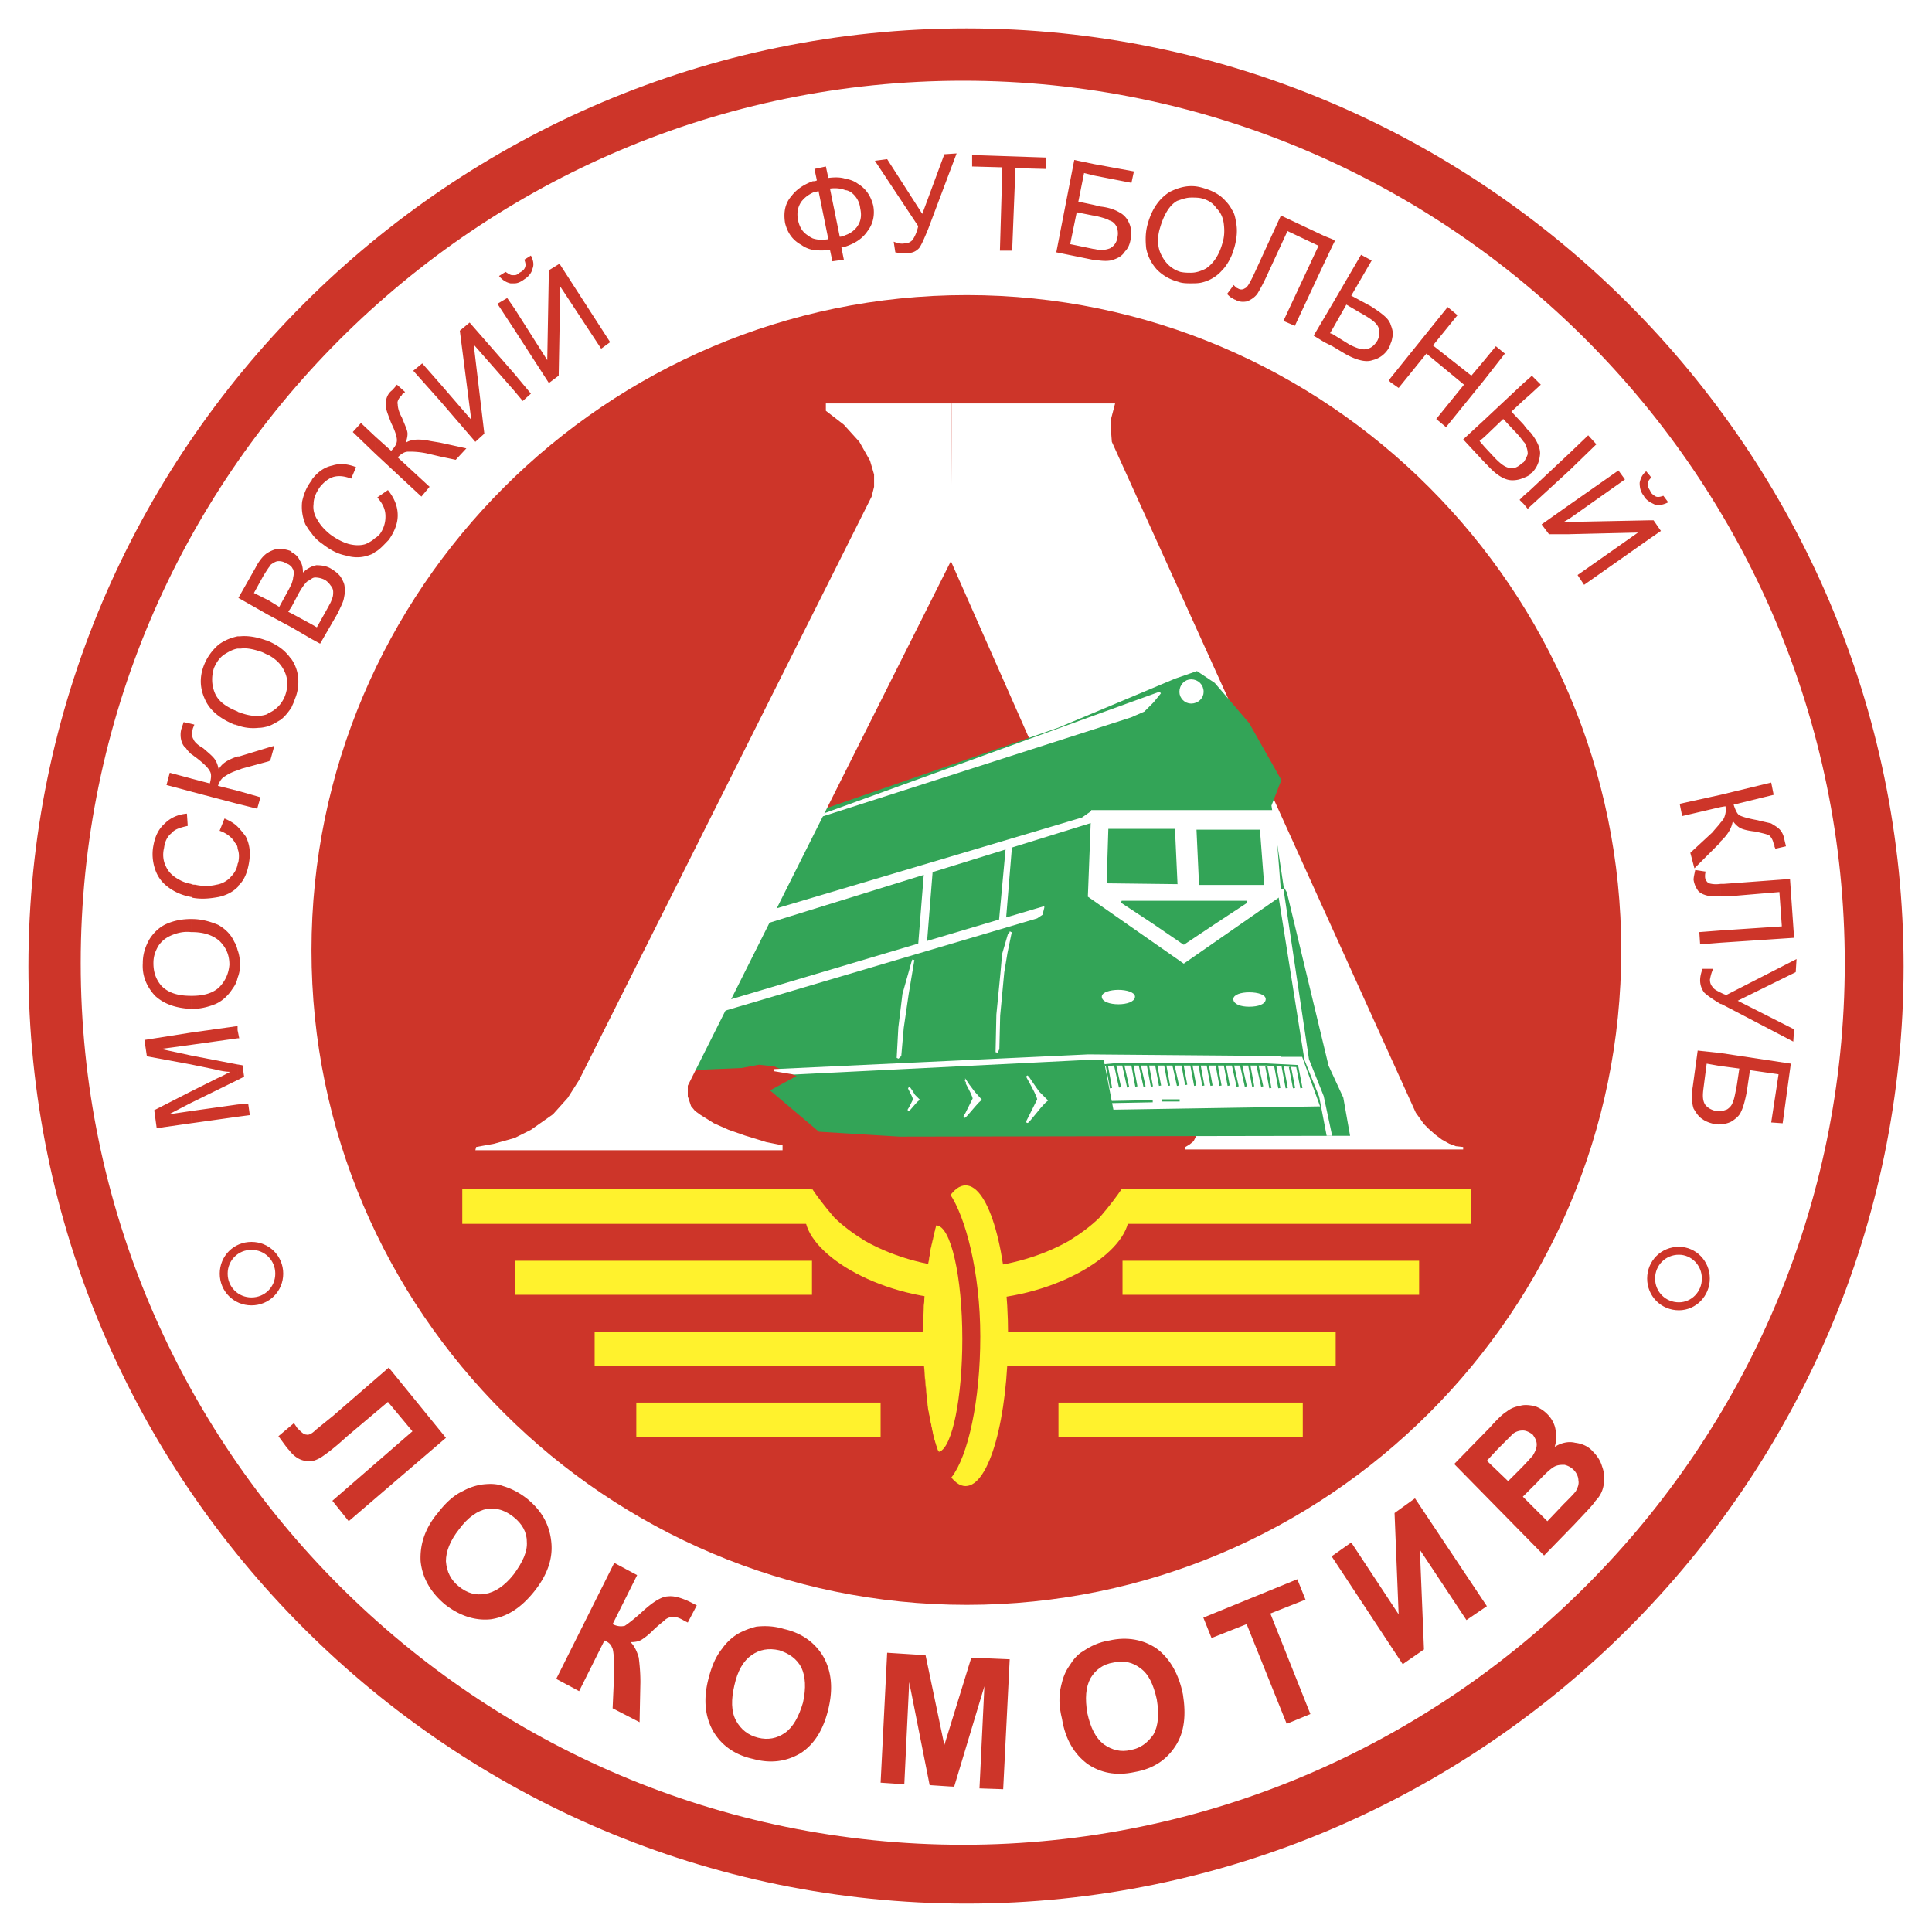 <svg xmlns="http://www.w3.org/2000/svg" width="2500" height="2500" viewBox="0 0 192.756 192.756"><path fill-rule="evenodd" clip-rule="evenodd" fill="#fff" d="M0 0h192.756v192.756H0V0z"/><path d="M96.419 2.834c-51.521 0-93.584 42.064-93.584 93.584 0 51.438 42.064 93.503 93.584 93.503 51.438 0 93.503-42.064 93.503-93.503 0-51.519-42.065-93.584-93.503-93.584z" fill-rule="evenodd" clip-rule="evenodd" fill="#cd3529"/><path d="M96.093 8.052c-48.504 0-88.041 39.537-88.041 88.041 0 48.423 39.537 87.96 88.041 87.96 48.423 0 87.96-39.537 87.96-87.96 0-48.504-39.537-88.041-87.96-88.041z" fill-rule="evenodd" clip-rule="evenodd" fill="#fff"/><path d="M96.456 160.117c35.95 0 65.296-29.266 65.296-65.298 0-36.032-29.346-65.378-65.296-65.378S31.078 58.788 31.078 94.819c0 36.033 29.428 65.298 65.378 65.298z" fill-rule="evenodd" clip-rule="evenodd" fill="#cd3529"/><path fill-rule="evenodd" clip-rule="evenodd" fill="#fff" d="M94.87 55.985l24.374 55.189.326.652v.815l-.244.734-.246.488-.406.326-.408.247v.244h27.716v-.244l-.734-.082-.652-.245-.733-.408-.652-.49-.652-.57-.489-.489-.816-1.142-29.918-66.03-.406-.897-.082-1.059v-1.223l.408-1.549H94.959l-.089 15.733z"/><path fill-rule="evenodd" clip-rule="evenodd" fill="#33a457" stroke="#33a457" stroke-width=".216" stroke-miterlimit="2.613" d="M74.001 106.445l1.712-.326 1.549.164 2.446 1.059-2.691 1.469 4.729 3.994 7.988.488 44.836-.082-.652-3.668-1.467-3.18-4.158-17.28-.326-.571-1.223-8.152.979-2.527-3.18-5.625-3.424-3.995-1.713-1.141-2.119.734-11.656 4.891-24.447 8.491-11.888 24.72-.378.754 5.083-.217z"/><path fill-rule="evenodd" clip-rule="evenodd" fill="#fff" stroke="#fff" stroke-width=".216" stroke-miterlimit="2.613" d="M81.373 81.566l34.365-12.456-.732.897-.897.896-1.304.571-31.432 10.092zM108.973 80.93h18.097l.653 8.397-9.619 6.685-9.458-6.604.327-8.478zM118.836 70.088c.652 0 1.143-.489 1.143-1.06 0-.652-.49-1.142-1.143-1.142-.57 0-1.059.489-1.059 1.142 0 .571.489 1.06 1.059 1.06z"/><path fill-rule="evenodd" clip-rule="evenodd" fill="#fff" stroke="#fff" stroke-width=".216" stroke-miterlimit="2.613" d="M107.994 81.664l.817-.571.324.816L74.957 92.51l.377-1.132 32.66-9.714z"/><path fill-rule="evenodd" clip-rule="evenodd" fill="#33a457" stroke="#33a457" stroke-width=".216" stroke-miterlimit="2.613" d="M118.104 94.136l-3.098-2.119-3.098-2.038h12.471l-3.098 2.038-3.177 2.119zM110.521 88.022l6.848.082-.244-5.299h-6.441l-.163 5.217zM119.732 88.186h6.278l-.406-5.299h-6.116l.244 5.299z"/><path fill-rule="evenodd" clip-rule="evenodd" fill="#fff" stroke="#fff" stroke-width=".216" stroke-miterlimit="2.613" d="M104.082 90.549l-33.277 9.887-1.32 1.132 33.945-10.04.488-.326.164-.653z"/><path fill-rule="evenodd" clip-rule="evenodd" fill="#fff" stroke="#fff" stroke-width=".216" stroke-miterlimit="2.613" d="M91.691 94.544l.652-8.152.652-.081-.652 8.151-.652.082zM99.762 92.017l.732-7.908.408-.162-.652 7.907-.488.163zM127.967 88.837l2.527 16.876 1.467 3.668.816 3.83h-.326l-.734-3.83-1.467-3.668-2.691-16.957.408.081zM77.262 106.771l31.302-1.466 19.159.162v.49l-19.077-.326-29.428 1.467-1.956-.327z"/><path fill-rule="evenodd" clip-rule="evenodd" fill="#fff" stroke="#fff" stroke-width=".216" stroke-miterlimit="2.613" d="M110.195 105.549h19.647l1.711 4.728-20.379.327-.979-5.055zM103.021 108.158l.57.814.816.814c-.652.49-2.527 3.18-1.713 1.713l.896-1.793c.002-.569-2.035-3.749-.569-1.548zM96.663 108.32l.489.652.652.734c-.488.406-2.12 2.527-1.386 1.385l.733-1.467c.001-.487-1.629-3.097-.488-1.304zM90.957 108.891l.245.408.408.408c-.326.244-1.304 1.549-.815.814l.408-.814c-.001-.326-.98-1.875-.246-.816zM111.582 100.088c.814 0 1.549-.246 1.549-.652 0-.326-.734-.57-1.549-.57-.816 0-1.549.244-1.549.57 0 .406.733.652 1.549.652zM124.625 100.332c.896 0 1.549-.244 1.549-.652 0-.326-.652-.57-1.549-.57-.816 0-1.469.244-1.469.57 0 .408.653.652 1.469.652zM100.82 93.077l-.406 1.956-.326 1.957-.408 4.321-.082 3.341-.162.327.08-3.75.408-4.159.164-1.874.57-1.956.162-.163zM91.039 96.012l-.897 3.177-.408 3.344-.163 3.016.245-.244.245-2.772.488-3.344.572-3.422-.082.245z"/><path d="M112.07 106.283l.488 2.201m.409-2.283l.408 2.201m.326-2.201l.488 2.201m.327-2.201l.408 2.201m.408-2.283l.406 2.201m.491-2.201l.406 2.201m.408-2.201l.488 2.201m.408-2.283l.408 2.201m.489-2.119l.408 2.201m.408-2.201l.406 2.201m.409-2.201l.408 2.201m.488-2.201l.408 2.201m.409-2.201l.406 2.201m.408-2.119l.488 2.201m.327-2.201l.49 2.201m.326-2.201l.406 2.201m.408-2.201l.49 2.201m.407-2.039l.408 2.201m-16.305-2.201l.408 2.201m.409-2.281l.488 2.201m-1.549-2.201l.896-.082h15.244l3.18.162m-18.749 3.588l4.24-.082m.896-.082h1.793m9.537-3.424l.408 2.201m.327-2.201l.408 2.201m1.059-2.119l.408 2.119m-1.141-2.119l.406 2.119" fill="none" stroke="#33a457" stroke-width=".216" stroke-miterlimit="2.613"/><path fill-rule="evenodd" clip-rule="evenodd" fill="#fff22d" d="M46.122 122.104h34.89v-3.512h-34.89v3.512zM111.846 122.104h34.89v-3.512h-34.89v3.512z"/><path d="M96.419 126.5c-3.261 0-7.092-.979-10.108-2.691-1.06-.652-2.201-1.467-3.098-2.363-.978-1.141-1.712-2.119-2.201-2.854l-.677 3.074c.477 3.639 7.688 8.014 16.084 8.014v-3.18zM96.525 126.5c3.26 0 7.092-.979 10.108-2.691 1.061-.652 2.201-1.467 3.098-2.363.979-1.141 1.713-2.119 2.201-2.854l.678 3.074c-.477 3.639-7.688 8.014-16.084 8.014v-3.18h-.001zM51.42 129.182h29.592v-3.399H51.42v3.399zM111.994 129.182h29.592v-3.399h-29.592v3.399zM63.485 143.334h24.374v-3.396H63.485v3.396zM105.604 143.334h24.375v-3.396h-24.375v3.396z" fill-rule="evenodd" clip-rule="evenodd" fill="#fff22d"/><path d="M96.337 148.266c2.364 0 4.239-6.768 4.239-15 0-8.234-1.875-15-4.239-15s-4.239 6.766-4.239 15c.001 8.232 1.875 15 4.239 15z" fill-rule="evenodd" clip-rule="evenodd" fill="#fff22d"/><path d="M93.484 144.352c.164.408.373 2.207.862 2.859.081.162.524.32.605.158 1.63-2.121 2.853-7.582 2.853-14.021 0-6.441-1.485-11.947-3.034-14.23-.163-.162-.714 1.123-1.203 2.266l-.084.877-.407 1.305-.326 1.631-.103 1.918-.467 3.381-.082 1.549v1.793l.082 2.936.326 2.934.489 2.609.489 2.035z" fill-rule="evenodd" clip-rule="evenodd" fill="#cd3529"/><path d="M93.729 144.842c1.304-.49 2.282-5.463 2.282-11.25 0-6.195-1.141-11.332-2.608-11.332l-.571 2.445-.408 2.936-.244 2.689-.163 3.262.245 3.586.326 3.344.571 2.854.326 1.059c.081.243.162.407.244.407z" fill-rule="evenodd" clip-rule="evenodd" fill="#fff22d"/><path d="M25.089 129.842c1.549 0 2.772-1.223 2.772-2.771s-1.223-2.771-2.772-2.771-2.771 1.223-2.771 2.771 1.223 2.771 2.771 2.771m142.415.488c1.467 0 2.689-1.223 2.689-2.771s-1.223-2.771-2.689-2.771c-1.549 0-2.771 1.223-2.771 2.771s1.222 2.771 2.771 2.771" fill="none" stroke="#cd3529" stroke-width=".792" stroke-miterlimit="2.613"/><path d="M171.662 112.152v-1.305c.244 0 .406-.082.65-.162.246-.164.49-.408.57-.734.164-.326.246-.896.408-1.713l.244-1.629-1.873-.246v-1.303l7.01 1.059-.814 5.951-1.143-.082.734-4.809-2.854-.408-.326 2.201c-.162.814-.326 1.467-.57 1.957-.164.406-.57.732-.979.979a2.256 2.256 0 0 1-1.057.244zm0-11.984v-1.141c.162.082.324.162.57.244l7.01-3.586-.082 1.305-5.787 2.852 5.625 2.854-.082 1.223-7.174-3.75-.08-.001zm0-6.113v-1.222l6.113-.408-.244-3.425-4.811.408h-1.059v-1.223h.324l6.604-.489.408 5.87-7.335.489zm0-10.108v-1.875c.162-.163.244-.326.324-.408.164-.408.246-.734.164-1.223l-.488.082V79.3l5.053-1.223.244 1.223-3.994.979c.164.489.326.896.57 1.06.326.163.898.326 1.795.489.652.163 1.059.245 1.385.326.244.164.57.326.816.571.244.244.406.57.488.978.082.407.162.652.162.734l-1.059.244c0-.082-.082-.163-.082-.244 0-.163 0-.245-.082-.245-.08-.407-.244-.652-.406-.815-.244-.163-.734-.245-1.387-.408-.814-.082-1.385-.244-1.631-.408a2.51 2.51 0 0 1-.652-.652c-.079.57-.405 1.304-1.22 2.038zm0-4.647v1.223l-3.832.896-.246-1.223 4.078-.896zm0 2.772v1.956l-2.609 2.608-.408-1.549 2.201-2.038c.326-.407.652-.733.816-.977zm0 6.114v1.223h-1.061c-.488-.082-.896-.244-1.141-.489a2.424 2.424 0 0 1-.49-1.142c0-.244.082-.57.164-.978l1.059.163c-.08.163-.08.326-.08.489 0 .326.162.489.324.652.247.082.653.163 1.225.082zm0 4.647v1.222l-2.039.164-.082-1.223 2.121-.163zm0 6.194v1.141c-.816-.488-1.387-.896-1.631-1.141a1.994 1.994 0 0 1-.408-1.223c0-.326.082-.734.244-1.141h1.061c-.164.326-.244.652-.326 1.059 0 .326.082.57.326.816.082.163.406.327.734.489zm0 6.034v1.303l-1.387-.244-.326 2.527c-.082.652-.082 1.141.164 1.549.244.326.65.57 1.141.652h.408v1.305c-.164.082-.328 0-.572 0-.406-.082-.896-.244-1.223-.49-.406-.244-.652-.652-.896-1.059-.162-.49-.244-1.223-.082-2.201l.49-3.588 2.283.246zm-7.012-51.358V51.91h.326l.734 1.06-1.06.733zm0-3.587v-1.06c.164.245.408.408.57.489.244.082.49 0 .734-.082l.488.652c-.488.244-.896.326-1.305.244l-.487-.243zm0-2.364v-.245l.082.163s-.082 0-.082.082zm0-.245v.245c-.164.163-.244.326-.244.571s.08.407.244.652v1.141c-.244-.163-.488-.327-.652-.652-.326-.408-.408-.815-.408-1.304.082-.408.246-.815.652-1.141l.408.488zm0 4.402v1.793l-6.604 4.646-.652-.978 6.033-4.239-6.848.163v-1.223l8.071-.162zm-8.07-.162V50.36l4.891-3.423.652.896-5.543 3.914zm0-4.81v-1.712l1.875-1.794.814.897-2.689 2.609zm0-1.712v1.712l-3.912 3.587v-1.631l3.912-3.668zm0 5.135l-2.771 1.957.732.979h2.039v-1.223h-.57l.57-.326V50.36zm-3.912-3.016c0-.082.08-.163.162-.163.488-.489.734-1.06.814-1.793.082-.571-.244-1.386-.977-2.283v4.239h.001zm0-7.989v-1.712l.162-.163.896.897-1.058.978zm0-1.711v1.712l-.652.571v-1.712l.652-.571zm0 5.461v4.239a2.455 2.455 0 0 1-.652.326v-1.549c.162-.245.326-.571.406-.815 0-.326-.08-.652-.244-.978 0-.082-.082-.163-.162-.245v-1.712l.244.326c.162.164.244.327.408.408zm0 5.788v1.631l-.246.244-.406-.489v-.815l.652-.571zm-.652-10.679v1.712l-1.223 1.141 1.223 1.304v1.712c-.246-.326-.49-.652-.896-1.06l-1.143-1.223-1.875 1.793v-1.712l3.914-3.667zm0 7.908v1.549a2.608 2.608 0 0 1-1.143.245c-.732 0-1.549-.489-2.445-1.467l-.326-.326v-1.549l1.061 1.141c.57.571.979.897 1.467.978.408.082.814-.081 1.223-.489.081-.001.081-.082.163-.082zm0 3.342v.815l-.408-.407.408-.408zm-3.914-11.576v-1.957l1.141-1.386.898.734-2.039 2.609zm0-1.956v1.957l-3.83 4.728-.979-.815 2.771-3.424-3.75-3.098-2.771 3.423-.816-.571v-.407l5.707-7.092.979.814-2.445 3.017 3.83 3.016 1.304-1.548zm0 5.95l-2.119 1.957 2.119 2.282v-1.549l-.488-.571.488-.408v-1.711zm-9.375-7.581c.164-.326.164-.57.246-.896 0-.326-.082-.652-.246-1.06v1.956zm0-1.956v1.957c0 .082-.08.244-.162.408a2.528 2.528 0 0 1-1.631 1.223c-.652.245-1.631 0-2.771-.652l-1.223-.734v-1.222l1.711 1.06c.816.408 1.387.571 1.795.408.406-.082.732-.408.979-.815.162-.326.244-.652.162-.979 0-.326-.162-.57-.408-.814-.244-.245-.732-.571-1.467-.979l-1.385-.815-1.387 2.446V30.31l2.854-4.891 1.059.571-2.037 3.505 1.957 1.06c.896.571 1.549 1.06 1.793 1.467.08.16.161.241.161.323zm0 5.38v.407l-.162-.163.162-.244zm-5.788-13.206v-.652l.244.163-.244.489zm0-.652v.652l-.814 1.712v-2.69l.814.326zm0 6.44v2.527l-.244.408.244.082v1.222l-.814-.407v-2.445l.814-1.387zm-.814-6.766v2.69l-2.936 6.277-1.141-.489 3.504-7.5-3.098-1.468-2.037 4.402a17.748 17.748 0 0 1-.979 1.875c-.326.407-.652.57-.979.733-.406.082-.814.082-1.223-.163-.082 0-.162-.081-.326-.163v-1.06l.164-.244c.162.163.326.326.406.326.246.163.49.163.734 0 .244-.082.488-.571.814-1.223l2.771-6.033 4.326 2.04zm0 8.152l-1.061 1.793 1.061.652v-2.445zm-9.213-6.277c.082-.244.164-.489.244-.733.246-.896.326-1.712.164-2.527-.082-.489-.164-.896-.408-1.223v4.483zm0-4.484v4.483c-.244.571-.57 1.141-.979 1.549a3.826 3.826 0 0 1-2.037 1.223c-.326.082-.734.082-1.061.082v-1.06c.49 0 .979-.163 1.469-.408.732-.489 1.303-1.304 1.629-2.445.246-.734.246-1.386.164-2.038s-.326-1.141-.734-1.549c-.326-.489-.814-.815-1.467-.979-.326-.081-.734-.081-1.061-.081v-1.142c.49 0 .896.082 1.387.245.814.245 1.549.652 2.037 1.223.247.245.491.571.653.897zm0 7.744v1.06c-.162-.081-.326-.244-.488-.407l.488-.653zm-4.076-10.108v1.142c-.488 0-.896.163-1.385.326-.734.407-1.305 1.304-1.713 2.69-.326 1.06-.244 2.038.164 2.771.406.815 1.059 1.386 1.875 1.63.406.082.732.082 1.059.082v1.06c-.406 0-.896 0-1.305-.163a4.558 4.558 0 0 1-2.119-1.223c-.57-.652-.896-1.305-1.059-2.12-.082-.815-.082-1.63.162-2.446.408-1.467 1.143-2.527 2.201-3.179.653-.326 1.388-.57 2.12-.57zm-9.701 7.337v-1.06h.082c.652.163 1.143.081 1.549-.082.408-.245.652-.571.734-1.142.082-.407 0-.733-.082-.978-.162-.326-.408-.571-.734-.652-.244-.163-.814-.326-1.549-.489v-1.06l.652.163c.816.082 1.469.326 1.875.571.49.245.816.652.979 1.06.244.489.244 1.06.164 1.63-.082.489-.246.897-.572 1.223-.244.408-.65.652-1.141.815-.408.164-1.059.164-1.957.001zm0-8.397v-1.141l3.996.733-.246 1.141-3.75-.733zm0-1.141v1.141l-.977-.245-.572 2.853 1.549.326v1.06h-.08l-1.631-.326-.652 3.179 2.363.489v1.06h-.162l-3.586-.733 1.793-9.212 1.955.408zM84.354 24.6v-1.141a2.427 2.427 0 0 0 1.141-.815c.408-.571.489-1.142.327-1.875a2.254 2.254 0 0 0-.979-1.63c-.163-.082-.326-.163-.489-.163v-1.141c.489.082.897.245 1.223.489.815.489 1.305 1.223 1.549 2.201.163.897 0 1.793-.57 2.527-.49.734-1.223 1.222-2.202 1.548zm2.935-8.559l4.321 6.522c-.163.734-.408 1.141-.571 1.386-.245.245-.489.326-.733.326-.408.082-.734 0-1.142-.163l.163 1.06c.408.081.815.163 1.142.081.57 0 .896-.163 1.223-.489.244-.327.489-.897.896-1.875l2.854-7.582-1.223.082-2.201 5.95-3.505-5.461-1.224.163zm12.473 8.967l.244-8.315-3.017-.082V15.47l7.337.245v1.141l-3.016-.081-.326 8.233h-1.222zm-15.408-7.174v1.141c-.408-.163-.896-.245-1.549-.163l.979 4.81c.163 0 .407-.082.57-.163V24.6c-.081 0-.245.082-.408.082l.245 1.223-1.141.163-.245-1.142a5.988 5.988 0 0 1-1.712 0v-1.141c.489.163.979.163 1.549.081l-.978-4.81c-.163.082-.408.082-.571.163v-1.141c.163 0 .245 0 .408-.082l-.245-1.142 1.141-.245.245 1.142c.652-.08 1.223-.08 1.712.083zm-3.261.245v1.141c-.489.245-.815.489-1.141.896-.326.489-.489 1.06-.326 1.875.163.734.489 1.223 1.06 1.549.082.082.245.163.408.245v1.141a2.84 2.84 0 0 1-1.141-.489c-.897-.489-1.386-1.222-1.63-2.2-.163-1.06 0-1.957.652-2.69.488-.653 1.222-1.142 2.118-1.468zm-29.755 20.95v-1.712l1.631 1.957-.815.733-.816-.978zm0-6.113l3.424 5.299.978-.734.163-8.885 4.076 6.195.896-.652-5.054-7.826-1.06.652-.161 8.967-3.261-5.136v2.12h-.001zm0-4.647v-.815c.164 0 .327-.082.489-.245.326-.163.489-.326.571-.571.082-.244 0-.489-.082-.733l.652-.408c.245.489.326.897.163 1.304-.082.408-.408.815-.815 1.06-.325.245-.651.408-.978.408zm0-.815v.815h-.407c-.407-.082-.815-.326-1.142-.734l.652-.408c.245.163.489.326.652.326l.245.001zm0 3.342v2.12l-1.712-2.609.979-.571.733 1.06zm0 6.521l-4.483-5.135-.978.814 1.141 8.886-3.098-3.587v1.712l3.505 4.076.897-.815-1.06-8.886 4.076 4.646v-1.711zm-7.418 8.234v-1.386l2.608.571-1.06 1.141-1.548-.326zm0-7.256v1.712l-2.69-3.016.897-.734 1.793 2.038zm0 5.87l-.979-.163c-1.141-.245-1.956-.163-2.445.163.082-.326.163-.571.163-.896 0-.327-.245-.815-.57-1.63-.326-.571-.408-1.06-.408-1.305-.081-.244.082-.57.326-.815.082-.082.082-.082.163-.245.163-.082.163-.082.245-.163l-.815-.734s-.163.244-.489.57c-.326.245-.489.571-.571.896-.082.327-.082.652 0 .979s.245.734.489 1.386c.408.815.571 1.386.571 1.712s-.163.652-.571 1.06l-1.63-1.467v1.712l4.646 4.32.815-.978-3.18-2.935c.326-.326.652-.57 1.06-.57s.978 0 1.793.163l1.386.326v-1.386h.001zm-6.521 10.923v-1.386c.163-.081.326-.244.489-.407a2.94 2.94 0 0 0 .57-1.793c0-.652-.244-1.223-.815-1.875l1.06-.734c.652.815.978 1.631.978 2.527 0 .815-.326 1.63-.896 2.445-.49.49-.897.979-1.386 1.223zm0-11.575v1.712l-2.201-2.12.815-.897 1.386 1.305zm0 10.19v1.386c-.163.163-.408.245-.652.327-.733.244-1.467.244-2.282 0-.815-.164-1.549-.571-2.283-1.142-.489-.326-.897-.734-1.141-1.141v-5.136s.082-.082.082-.163c.57-.734 1.223-1.223 2.038-1.386.733-.245 1.549-.163 2.364.163l-.489 1.141c-.652-.245-1.223-.326-1.793-.163-.489.163-.897.489-1.305.979-.407.571-.652 1.141-.652 1.711-.081.571.082 1.142.408 1.63.326.571.734.979 1.223 1.386.652.489 1.304.815 1.875.978.652.164 1.223.164 1.711 0 .326-.163.651-.325.896-.57zM31.041 63.73v-1.468l.571.326 1.141-2.038c.163-.326.326-.57.326-.733.163-.245.163-.571.163-.733a.925.925 0 0 0-.245-.652 1.904 1.904 0 0 0-.57-.571 2.172 2.172 0 0 0-.979-.245.623.623 0 0 0-.407.163v-1.223c.163-.082.326-.082.489-.163.57 0 1.06.082 1.467.326.408.245.734.489.979.815.245.407.407.733.407 1.06.082.326 0 .733-.081 1.141-.082.408-.326.815-.57 1.386l-1.794 3.098-.897-.489zm0-15.733v5.136c-.245-.245-.408-.571-.571-.815-.326-.815-.408-1.549-.326-2.282.163-.735.407-1.387.897-2.039zm0 8.559v1.223c-.163.082-.245.163-.408.245-.245.245-.489.571-.815 1.141l-.734 1.386v-2.282c.082-.245.163-.489.163-.652.082-.326.082-.57 0-.815-.082-.081-.082-.163-.163-.244v-1.549.081c.326.163.652.408.815.815.245.326.326.733.326 1.223.245-.246.489-.409.816-.572zm0 5.706v1.468l-1.957-1.142v-1.386l1.957 1.06zm-1.957 8.316v-4.81a3.95 3.95 0 0 1 .652 1.712c.082.733 0 1.549-.326 2.282-.081.326-.244.571-.326.816zm0-15.571v1.549c-.163-.163-.245-.245-.489-.326a1.378 1.378 0 0 0-.815-.245c-.245 0-.489.163-.734.326-.082.082-.163.245-.245.326v-1.549c.326-.163.652-.326 1.06-.326s.815.082 1.223.245zm0 3.261v2.282l-.326.489.326.163v1.386l-2.283-1.223v-1.467l1.06.652.978-1.793.245-.489zm0 7.5v4.81c-.326.489-.652.896-1.06 1.223-.407.244-.815.489-1.223.652v-1.304c.733-.326 1.304-.896 1.631-1.712.326-.896.326-1.712-.082-2.527-.326-.652-.815-1.142-1.549-1.549v-1.386c.733.326 1.386.734 1.875 1.305.163.162.245.324.408.488zm-2.283 10.19v-1.386l.571-.163-.408 1.468-.163.081zm-1.875 35.298l-1.223.162v-1.223l1.06-.082.163 1.143zm-1.222-8.479l.163.814h-.163v-.814zm0 3.424l.489.082.163 1.141-.652.326v-1.549zm3.097-51.113v1.549c-.163.245-.326.489-.57.897l-.897 1.63 1.467.734v1.467l-3.016-1.712 1.712-3.017c.326-.652.734-1.141 1.06-1.386.081-.08.163-.08.244-.162zm0 8.886v1.386c-.245-.082-.489-.245-.733-.327-.734-.244-1.386-.407-2.038-.326h-.326v-1.223h.245c.815-.081 1.712.082 2.608.408.081.001.163.001.244.082zm0 7.174v1.304c-.326.082-.652.163-.978.163-.734.082-1.467 0-2.12-.244v-1.386a.253.253 0 0 0 .163.082c1.06.408 2.038.489 2.854.163 0-.082 0-.082.081-.082zm0 3.424v1.386l-2.69.733c-.163.082-.245.082-.408.164v-1.386h.163l2.935-.897zm-3.097 22.989v-2.772c.163.408.245.979.245 1.467a3.412 3.412 0 0 1-.245 1.305zm0-9.049v-2.283c0-.082.082-.163.082-.244.082-.489.082-.897-.082-1.305v-2.201a8.5 8.5 0 0 1 .815.979c.407.815.489 1.63.326 2.608-.163.979-.489 1.793-1.06 2.283 0 .081 0 .081-.081.163zm0-8.315v-1.305l2.282.652-.326 1.142-1.956-.489zm0 31.221l-4.646.652v-1.223l4.646-.652v1.223zm-4.647-2.527l2.608-1.305c.571-.244.979-.488 1.305-.65-.408 0-.897-.082-1.549-.246l-2.364-.488v-.896l4.646.896v1.549l-4.646 2.283v-1.143zm0-5.87l4.646-.652v1.222l-4.646.652v-1.222zm4.647-39.536v1.223c-.489.082-.896.326-1.304.571-.489.326-.815.815-1.06 1.386-.244.815-.244 1.63.082 2.445s1.06 1.386 2.282 1.875v1.386c-.082 0-.163-.082-.326-.082-1.386-.571-2.445-1.386-2.935-2.527-.489-1.06-.57-2.201-.082-3.424.326-.815.815-1.467 1.467-2.038.571-.407 1.142-.652 1.876-.815zm0 11.984c-.978.326-1.63.733-1.875 1.304-.082-.326-.163-.652-.326-.896-.163-.327-.57-.652-1.223-1.223-.57-.326-.896-.652-.978-.896-.164-.245-.164-.571-.082-.978 0 0 0-.082.082-.245 0-.082.082-.163.082-.244l-.326-.082v3.017c.163.082.326.245.57.407.734.571 1.142.979 1.305 1.305.163.244.163.652 0 1.223l-1.875-.489v1.305l4.646 1.223v-1.305l-1.957-.489c.163-.489.408-.815.734-.978a4.312 4.312 0 0 1 1.223-.571v-1.388zm0 7.01v2.201a.744.744 0 0 0-.245-.571c-.244-.489-.815-.978-1.549-1.223l.489-1.223c.571.246.978.49 1.305.816zm0 3.75v2.283c-.489.489-1.141.815-1.875.978-.896.163-1.712.245-2.608.082 0 0-.082-.082-.163-.082v-1.304c.163.082.245.082.408.082.733.163 1.467.163 2.12 0 .57-.082 1.141-.408 1.467-.815.324-.328.569-.735.651-1.224zm0 8.56v2.772a2.55 2.55 0 0 1-.489 1.059c-.408.652-.979 1.223-1.712 1.549-.815.326-1.549.49-2.364.49h-.081v-1.305h.081c1.142 0 2.038-.244 2.69-.814.652-.652.979-1.387 1.06-2.283 0-.978-.326-1.712-.978-2.364-.652-.571-1.549-.897-2.772-.897h-.081v-1.304h.081c.979 0 1.794.244 2.609.571.734.408 1.304.978 1.63 1.711.163.244.244.488.326.815zm-4.647 17.281l-3.424.488-.245-1.793 3.668-1.875v1.143l-2.201 1.141 2.201-.326v1.222h.001zm0-5.869l-4.402-.814-.244-1.631 4.646-.734v1.223l-3.017.408 3.017.652v.896zm0-33.993v3.017c-.245-.245-.408-.408-.489-.571-.244-.163-.408-.489-.489-.815a2.314 2.314 0 0 1 0-1.06l.245-.734.733.163zm0 5.461v1.305l-2.446-.652.326-1.223 2.12.57zm0 10.517v1.304c-.897-.163-1.63-.489-2.282-.978-.652-.489-1.06-1.06-1.305-1.793s-.326-1.549-.163-2.364c.163-.896.489-1.63 1.141-2.201.571-.57 1.305-.896 2.201-.978l.082 1.223c-.734.163-1.304.327-1.63.734-.408.326-.652.815-.733 1.467-.164.652-.082 1.304.163 1.793.245.571.652.979 1.223 1.304.406.244.814.407 1.303.489zm0 3.505v1.304c-.733-.082-1.386.082-1.957.326s-.978.571-1.304 1.06c-.326.57-.489 1.06-.489 1.711 0 .897.245 1.63.815 2.282.652.652 1.549.979 2.935.979v1.305c-1.549-.082-2.69-.49-3.587-1.305-.815-.896-1.304-1.957-1.223-3.261 0-.896.244-1.63.652-2.364.408-.652.979-1.223 1.712-1.549.734-.325 1.549-.488 2.446-.488zM132.857 155.275l1.957-1.384 4.729 7.173-.408-10.109 2.039-1.467 7.172 10.76-2.037 1.387-4.647-7.012.408 9.945-2.121 1.469-7.092-10.762zM128.375 171.986l-3.996-9.945-3.504 1.387-.816-2.037 9.375-3.832.816 2.037-3.506 1.386 3.994 10.028-2.363.976zM87.859 177.857l.653-12.962 3.831.244 1.875 8.968 2.69-8.722 3.83.162-.65 12.961-2.365-.08.49-10.19-3.017 10.026-2.446-.162-2.038-10.272-.489 10.19-2.364-.163zM61.284 155.928l2.283 1.223-2.446 4.891c.489.246.897.246 1.223.164.245-.164.815-.57 1.712-1.387 1.06-.979 1.957-1.549 2.609-1.549.57-.08 1.467.164 2.527.734l.326.162-.897 1.713-.326-.162c-.408-.246-.815-.408-1.06-.408-.326 0-.57.082-.815.244-.245.244-.734.57-1.386 1.223a6.04 6.04 0 0 1-.896.734c-.326.244-.733.326-1.223.326.407.406.652.979.815 1.549.081.652.163 1.467.163 2.445l-.082 3.994-2.69-1.387.163-3.668v-.326-.732c-.081-.652-.081-1.143-.244-1.387-.082-.244-.326-.488-.734-.652l-2.527 5.055-2.283-1.223 5.788-11.576zM38.785 136.445l5.707 7.01-9.701 8.316-1.63-2.039 7.989-6.93-2.446-2.934-4.158 3.506c-1.141 1.059-2.038 1.711-2.527 2.037-.571.326-1.06.488-1.63.326-.489-.082-1.06-.408-1.549-1.061-.245-.244-.57-.732-1.06-1.385l1.549-1.305.326.488c.407.408.652.652.896.652.245.082.571-.082.979-.488l1.712-1.387 5.543-4.806zM145.086 146.064l3.586-3.668c.652-.734 1.223-1.305 1.631-1.549.408-.326.816-.49 1.305-.572.488-.162.979-.08 1.467 0 .49.164.896.408 1.305.816.408.406.734.979.814 1.549.164.57.082 1.141-.08 1.711.652-.406 1.385-.57 2.037-.406.652.08 1.305.326 1.793.896.408.406.734.896.896 1.467.246.652.246 1.223.164 1.793s-.326 1.143-.814 1.631c-.246.408-.979 1.141-2.121 2.363l-3.016 3.098-8.967-9.129z" fill-rule="evenodd" clip-rule="evenodd" fill="#cd3529"/><path d="M151.934 149.324l2.445 2.447 1.631-1.713c.652-.652 1.059-1.061 1.223-1.305.162-.326.326-.652.244-1.061 0-.324-.162-.732-.488-1.059a1.956 1.956 0 0 0-.898-.49c-.324 0-.65 0-.977.164s-.896.652-1.713 1.549l-1.467 1.468zM148.346 145.738l2.121 2.037 1.141-1.141c.734-.734 1.141-1.223 1.305-1.387.244-.406.406-.732.406-1.141 0-.326-.162-.652-.406-.979-.326-.244-.652-.406-.979-.406s-.652.08-.979.324c-.162.164-.734.734-1.549 1.549l-1.06 1.144z" fill-rule="evenodd" clip-rule="evenodd" fill="#fff"/><path d="M105.957 171.498c-.326-1.305-.326-2.363-.082-3.342.162-.734.408-1.387.814-1.957.408-.652.816-1.141 1.387-1.467.734-.49 1.549-.896 2.607-1.061 1.795-.406 3.426-.082 4.729.816 1.305.977 2.201 2.525 2.609 4.564.326 2.037.162 3.75-.734 5.135-.896 1.387-2.201 2.283-4.076 2.609-1.875.408-3.424.082-4.727-.814-1.304-.977-2.201-2.446-2.527-4.483z" fill-rule="evenodd" clip-rule="evenodd" fill="#cd3529"/><path d="M108.484 170.928c.326 1.467.814 2.445 1.629 3.098.816.57 1.713.814 2.691.57.979-.162 1.711-.734 2.281-1.549.49-.896.572-2.037.326-3.506-.326-1.467-.814-2.527-1.629-3.098-.734-.57-1.631-.814-2.691-.57-1.059.164-1.793.734-2.281 1.549-.49.896-.572 2.039-.326 3.506z" fill-rule="evenodd" clip-rule="evenodd" fill="#fff"/><path d="M70.659 167.586c.326-1.305.734-2.283 1.386-3.098a5.346 5.346 0 0 1 1.549-1.469 7.445 7.445 0 0 1 1.875-.732c.815-.082 1.712-.082 2.772.244 1.793.406 3.098 1.385 3.913 2.771.815 1.467.979 3.18.489 5.217-.489 2.039-1.386 3.506-2.771 4.402-1.386.814-2.935 1.061-4.729.57-1.875-.408-3.179-1.385-3.994-2.771-.816-1.466-.98-3.179-.49-5.134z" fill-rule="evenodd" clip-rule="evenodd" fill="#cd3529"/><path d="M73.268 168.156c-.326 1.385-.326 2.607.163 3.506.489.896 1.223 1.467 2.201 1.711.979.244 1.875.082 2.69-.488.815-.572 1.386-1.631 1.793-3.018.326-1.467.245-2.607-.163-3.504-.489-.898-1.223-1.387-2.201-1.713-1.06-.244-1.957-.082-2.772.488-.815.573-1.386 1.55-1.711 3.018z" fill-rule="evenodd" clip-rule="evenodd" fill="#fff"/><path d="M43.676 150.955c.815-1.061 1.63-1.793 2.527-2.201a5.558 5.558 0 0 1 1.957-.652c.733-.08 1.386-.08 2.038.164.815.244 1.63.652 2.446 1.305 1.467 1.223 2.201 2.607 2.364 4.32.163 1.629-.408 3.26-1.712 4.891-1.305 1.631-2.69 2.527-4.32 2.771-1.549.164-3.098-.326-4.565-1.467-1.468-1.223-2.282-2.691-2.446-4.32-.083-1.631.407-3.262 1.711-4.811z" fill-rule="evenodd" clip-rule="evenodd" fill="#cd3529"/><path d="M45.795 152.586c-.897 1.141-1.304 2.201-1.304 3.18.082 1.059.489 1.875 1.304 2.525.815.652 1.63.898 2.608.734.979-.162 1.957-.814 2.854-1.957.896-1.223 1.386-2.281 1.304-3.26 0-.979-.489-1.793-1.304-2.445s-1.712-.979-2.69-.816c-.897.164-1.875.816-2.772 2.039z" fill-rule="evenodd" clip-rule="evenodd" fill="#fff"/><path fill-rule="evenodd" clip-rule="evenodd" fill="#fff22d" d="M59.328 136.258h33.74v-3.399h-33.74v3.399zM99.521 136.258h33.741v-3.399H99.521v3.399z"/><path fill-rule="evenodd" clip-rule="evenodd" fill="#fff" d="M94.959 40.252H82.397v.734l1.794 1.386 1.549 1.711 1.06 1.875.408 1.386v1.223l-.245.978-12.717 25.353-16.467 32.852-1.142 1.793-1.467 1.631-2.201 1.549-1.631.814-2.037.572-1.794.327-.081.324h30.651v-.489l-1.63-.326-2.119-.652-1.631-.57-1.468-.653-1.304-.814-.571-.408-.407-.489-.326-.978v-1.061L94.87 55.985l.089-15.733z"/></svg>